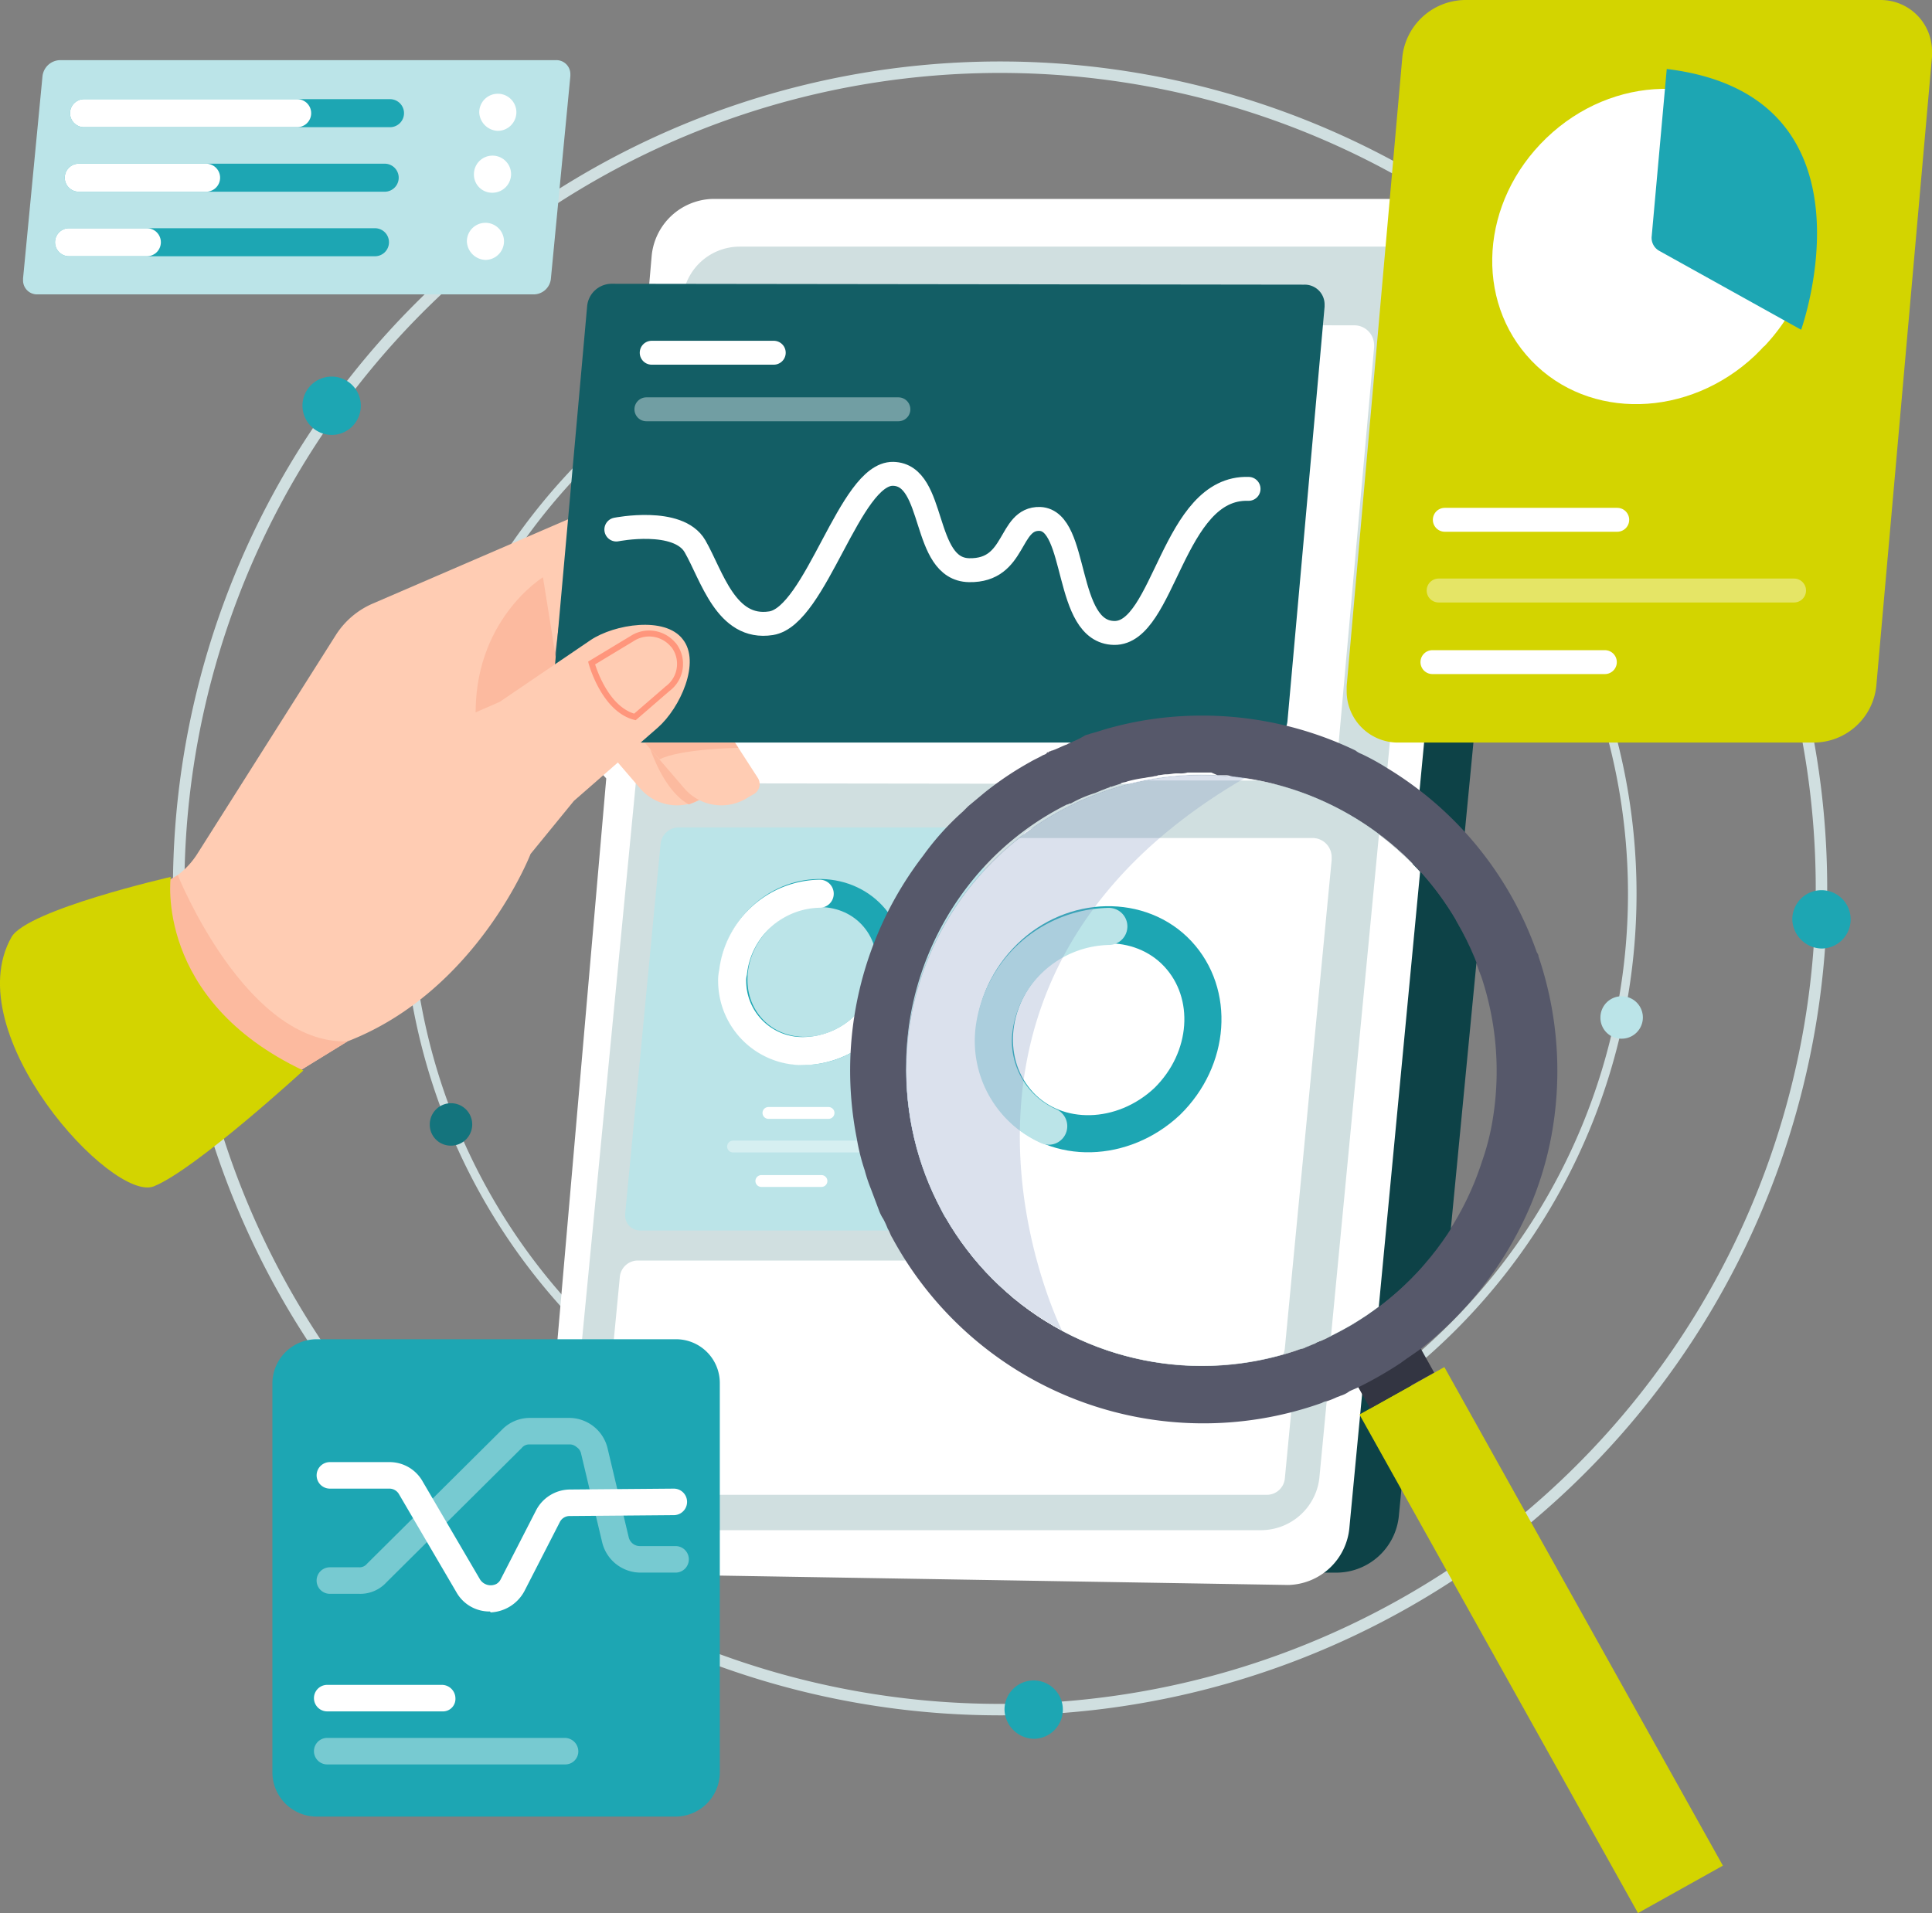 <svg xmlns="http://www.w3.org/2000/svg" xmlns:xlink="http://www.w3.org/1999/xlink" width="322.957" height="319.861" viewBox="0 0 322.957 319.861">
  <rect x="0" y="0" width="322.957" height="319.861" fill="#808080" stroke="none"/>
  <defs>
    <clipPath id="clip-path">
      <circle id="Ellipse_116" data-name="Ellipse 116" cx="49.366" cy="49.366" r="49.366"/>
    </clipPath>
  </defs>
  <g id="hero-graphic-six-01_B" data-name="hero-graphic-six-01 B" transform="translate(0.008 0.003)">
    <g id="Group_1845" data-name="Group 1845" transform="translate(-0.008 -0.003)">
      <path id="Path_2498" d="M157.507,282.214A137.307,137.307,0,1,0,20.2,144.907,137.321,137.321,0,0,0,157.507,282.214Z" transform="translate(9.667 3.637)" fill="none" stroke="#d0dfe0" stroke-miterlimit="10" stroke-width="1.916"/>
      <path id="Path_2499" d="M39.077,52.355A4.877,4.877,0,1,0,34.2,47.477a4.921,4.921,0,0,0,4.877,4.877Z" transform="translate(16.36 20.367)" fill="#1da6b3"/>
      <path id="Path_2500" d="M207.577,110.455a4.877,4.877,0,1,0-4.877-4.877h0A5.021,5.021,0,0,0,207.577,110.455Z" transform="translate(96.904 48.14)" fill="#1da6b3"/>
      <path id="Path_2501" d="M118.477,199.855a4.877,4.877,0,1,0-4.877-4.877h0A5.021,5.021,0,0,0,118.477,199.855Z" transform="translate(54.314 90.874)" fill="#1da6b3"/>
      <path id="Path_2502" d="M148.426,236.652A102.426,102.426,0,1,0,46,134.226h0A102.376,102.376,0,0,0,148.426,236.652Z" transform="translate(22 15.205)" fill="none" stroke="#d0dfe0" stroke-miterlimit="10" stroke-width="1.43"/>
      <path id="Path_2503" d="M184.547,119.794A3.547,3.547,0,1,0,181,116.247h0A3.5,3.5,0,0,0,184.547,119.794Z" transform="translate(86.531 53.876)" fill="#bbe4e8"/>
      <path id="Path_2504" d="M52.147,131.894a3.547,3.547,0,1,0-3.547-3.547h0A3.5,3.5,0,0,0,52.147,131.894Z" transform="translate(23.243 59.66)" fill="#14747d"/>
      <path id="Path_2505" d="M85.347,43.794A3.547,3.547,0,1,0,81.8,40.247h0A3.6,3.6,0,0,0,85.347,43.794Z" transform="translate(39.113 17.547)" fill="#1c85e8"/>
      <path id="Path_2506" d="M192.265,251.9H74.025a8.172,8.172,0,0,1-8.425-8.129v-1.182L85.849,32.413a10.506,10.506,0,0,1,10.2-9.311H214.288a8.172,8.172,0,0,1,8.425,8.129v1.182L202.464,242.438A10.516,10.516,0,0,1,192.265,251.9Z" transform="translate(31.369 11.045)" fill="#0d4247"/>
      <path id="Path_2507" d="M186.044,254.253,69.725,252.332a8.2,8.2,0,0,1-8.425-8.277v-1.182L79.627,31.961a10.516,10.516,0,0,1,10.2-9.459H208.066a8.2,8.2,0,0,1,8.425,8.277v1.182L196.242,244.794A10.516,10.516,0,0,1,186.044,254.253Z" transform="translate(29.314 10.758)" fill="#fff"/>
      <path id="Path_2508" d="M180.176,242.508H72.133a7.633,7.633,0,0,1-7.833-7.538v-1.035L83.366,36.474A9.584,9.584,0,0,1,92.826,27.9H200.868a7.633,7.633,0,0,1,7.833,7.538v1.035L189.783,233.936A9.84,9.84,0,0,1,180.176,242.508Z" transform="translate(30.748 13.339)" fill="#d0dfe0"/>
      <path id="Path_2509" d="M187.075,113.556,71.2,113.409a3.311,3.311,0,0,1-3.4-3.252v-.443L74.008,40.4A4.13,4.13,0,0,1,78,36.7l115.876.148a3.311,3.311,0,0,1,3.4,3.252v.443l-6.208,69.319a4.14,4.14,0,0,1-3.991,3.7Z" transform="translate(32.421 17.547)" fill="#fff"/>
      <path id="Path_2510" d="M162.735,161H113.813a2.491,2.491,0,0,1-2.513-2.513v-.3l5.912-61.781a3.07,3.07,0,0,1,3.1-2.808h48.922a2.491,2.491,0,0,1,2.513,2.513v.3l-5.912,61.781a3.293,3.293,0,0,1-3.1,2.808Z" transform="translate(53.214 44.746)" fill="#fff"/>
      <path id="Path_2511" d="M145.256,123.307c5.469-5.321,6.06-13.6,1.33-18.623s-13.154-4.877-18.623.443-6.06,13.6-1.33,18.623S139.639,128.628,145.256,123.307Z" transform="translate(59.017 48.294)" fill="none" stroke="#1da6b3" stroke-miterlimit="10" stroke-width="4.69"/>
      <path id="Path_2512" d="M130.372,126.374a11.715,11.715,0,0,1-6.947-12.12A14.822,14.822,0,0,1,137.91,101.1" transform="translate(58.973 48.331)" fill="none" stroke="#bbe4e8" stroke-linecap="round" stroke-miterlimit="10" stroke-width="4.69"/>
      <path id="Path_2513" d="M127.4,125.9h10.05" transform="translate(60.91 60.185)" fill="none" stroke="#fff" stroke-linecap="round" stroke-miterlimit="10" stroke-width="5.984"/>
      <path id="Path_2514" d="M126.6,133.6h10.05" transform="translate(60.528 63.866)" fill="none" stroke="#fff" stroke-linecap="round" stroke-miterlimit="10" stroke-width="5.984"/>
      <path id="Path_2515" d="M123.4,129.7h20.84" transform="translate(58.998 62.002)" fill="none" stroke="#fff" stroke-linecap="round" stroke-miterlimit="10" stroke-width="5.984" opacity="0.4"/>
      <path id="Path_2516" d="M122.283,161H73.213a2.491,2.491,0,0,1-2.513-2.513v-.3l5.912-61.781a3.07,3.07,0,0,1,3.1-2.808h48.922a2.491,2.491,0,0,1,2.513,2.513v.3l-5.912,61.781A3.036,3.036,0,0,1,122.283,161Z" transform="translate(33.807 44.746)" fill="#bbe4e8"/>
      <path id="Path_2517" d="M104.756,123.307c5.469-5.321,6.06-13.6,1.33-18.623s-13.154-4.877-18.623.443-6.06,13.6-1.33,18.623S99.139,128.628,104.756,123.307Z" transform="translate(39.658 48.294)" fill="none" stroke="#1da6b3" stroke-miterlimit="10" stroke-width="4.69"/>
      <path id="Path_2518" d="M109.256,114.254a14.822,14.822,0,0,1-14.484,13.154A11.734,11.734,0,0,1,82.8,115.88a6.063,6.063,0,0,1,.148-1.626A14.822,14.822,0,0,1,97.432,101.1" transform="translate(39.591 48.331)" fill="none" stroke="#fff" stroke-linecap="round" stroke-miterlimit="10" stroke-width="4.69"/>
      <path id="Path_2519" d="M86.9,125.9H96.95" transform="translate(41.551 60.185)" fill="none" stroke="#fff" stroke-linecap="round" stroke-miterlimit="10" stroke-width="1.98"/>
      <path id="Path_2520" d="M86.1,133.6H96.15" transform="translate(41.168 63.866)" fill="none" stroke="#fff" stroke-linecap="round" stroke-miterlimit="10" stroke-width="1.98"/>
      <path id="Path_2521" d="M82.9,129.7h20.84" transform="translate(39.639 62.002)" fill="none" stroke="#fff" stroke-linecap="round" stroke-miterlimit="10" stroke-width="1.98" opacity="0.4"/>
      <path id="Path_2522" d="M179.342,181.767H70.265A2.335,2.335,0,0,1,67.9,179.4v-.3l3.252-33.846a3.024,3.024,0,0,1,2.956-2.66H183.185a2.335,2.335,0,0,1,2.365,2.365v.3L182.3,179.107a3.024,3.024,0,0,1-2.956,2.66Z" transform="translate(32.469 68.168)" fill="#fff"/>
      <path id="Path_2523" d="M74.6,168.962,76.078,153" transform="translate(35.671 73.14)" fill="none" stroke="#fff" stroke-linecap="round" stroke-miterlimit="10" stroke-width="11.69"/>
      <path id="Path_2524" d="M82.535,156.2,81.5,167.433" transform="translate(38.969 74.669)" fill="none" stroke="#fff" stroke-linecap="round" stroke-miterlimit="10" stroke-width="11.69"/>
      <path id="Path_2525" d="M89.139,158.8l-.739,7.39" transform="translate(42.268 75.912)" fill="none" stroke="#fff" stroke-linecap="round" stroke-miterlimit="10" stroke-width="11.69"/>
      <path id="Path_2526" d="M97.221,150.2,95.3,170.449" transform="translate(45.566 71.801)" fill="none" stroke="#fff" stroke-linecap="round" stroke-miterlimit="10" stroke-width="11.69"/>
      <path id="Path_2529" d="M116.839,158.4l-.739,7.981" transform="translate(55.509 75.721)" fill="none" stroke="#fff" stroke-linecap="round" stroke-miterlimit="10" stroke-width="11.69"/>
      <path id="Path_2530" d="M123.443,160.9,123,165.186" transform="translate(58.807 76.916)" fill="none" stroke="#fff" stroke-linecap="round" stroke-miterlimit="10" stroke-width="11.69"/>
      <path id="Path_2531" d="M131.378,153,129.9,168.962" transform="translate(62.105 73.14)" fill="none" stroke="#fff" stroke-linecap="round" stroke-miterlimit="10" stroke-width="11.69"/>
      <path id="Path_2533" d="M81.089,81.5,87.3,91.107a1.925,1.925,0,0,1-.591,2.66l-1.035.591a8.17,8.17,0,0,1-10.642-1.478L66.9,83.421Z" transform="translate(31.991 38.962)" fill="#ffccb3"/>
      <path id="Path_2534" d="M73.3,84s2.217,7.833,6.8,10.346a14.893,14.893,0,0,0,3.4-1.774L78.473,84" transform="translate(35.05 40.157)" fill="#fcba9f"/>
      <path id="Path_2535" d="M2.3,131.218,26.392,119.69a13.393,13.393,0,0,0,5.469-4.877l23.2-36.655a13.764,13.764,0,0,1,6.06-5.173L94.676,58.5l-7.094,54.243v2.069s-8.868,22.909-30.595,31.334L22.253,167.429Z" transform="translate(1.111 27.968)" fill="#ffccb3"/>
      <path id="Path_2536" d="M22.818,99S34.2,127.378,51.2,126.787l-10.789,6.651s-36.655-6.8-22.909-31.482Z" transform="translate(6.901 47.327)" fill="#fcba9f"/>
      <path id="Path_2537" d="M65.04,65.3S53.216,72.542,53.807,89.1L68,83.775Z" transform="translate(25.722 31.218)" fill="#fcba9f"/>
      <path id="Path_2538" d="M86.089,81.5,92.3,91.107a1.925,1.925,0,0,1-.591,2.66l-1.035.591a8.17,8.17,0,0,1-10.642-1.478L71.9,83.421Z" transform="translate(34.381 38.962)" fill="#ffccb3"/>
      <path id="Path_2539" d="M181.475,108.809H65.6a3.311,3.311,0,0,1-3.4-3.252v-.443L68.408,35.8A4.13,4.13,0,0,1,72.4,32.1l115.876.148a3.311,3.311,0,0,1,3.4,3.252v.443l-6.208,69.319A4.01,4.01,0,0,1,181.475,108.809Z" transform="translate(29.744 15.348)" fill="#135e65"/>
      <path id="Path_2540" d="M69.7,62.912s10.346-2.069,13.154,2.808,5.173,14.041,12.711,12.859,13.154-25.126,20.4-24.978,4.73,15.963,12.711,16.11,6.5-8.72,11.824-8.572c6.5.3,3.991,18.919,12.415,19.066s9.755-24.535,22.466-24.092" transform="translate(33.329 25.625)" fill="none" stroke="#fff" stroke-linecap="round" stroke-miterlimit="10" stroke-width="4"/>
      <path id="Path_2541" d="M73.7,39.9H94.1" transform="translate(35.241 19.077)" fill="none" stroke="#fff" stroke-linecap="round" stroke-miterlimit="10" stroke-width="4"/>
      <path id="Path_2542" d="M73.1,46.3h42.123" transform="translate(34.954 22.136)" fill="none" stroke="#fff" stroke-linecap="round" stroke-miterlimit="10" stroke-width="4" opacity="0.4"/>
      <path id="Path_2543" d="M46.4,90.072l14.928-6.5L76.551,73.223c3.991-2.66,12.415-3.991,15.371-.148,3.1,3.843-.443,11.528-4.138,14.78L73.743,100.122,66.5,108.99Z" transform="translate(22.191 33.789)" fill="#ffccb3"/>
      <path id="Path_2544" d="M66.9,76.6s2.069,7.686,7.242,9.016l5.469-4.73a5.159,5.159,0,0,0,1.035-7.242l-.148-.148h0a5.235,5.235,0,0,0-6.5-1.182Z" transform="translate(31.991 34.258)" fill="none" stroke="#ff967c" stroke-linecap="round" stroke-width="1"/>
      <path id="Path_2545" d="M28.529,99.2s-2.808,20.544,22.17,32.368c0,0-18.032,16.554-24.978,19.362s-32.96-25.57-23.8-41.68C4.586,104.669,28.529,99.2,28.529,99.2Z" transform="translate(0.008 47.423)" fill="#d3d400"/>
      <path id="Path_2546" d="M88.567,84.887s-9.755.148-13.154,1.921L72.9,84H87.976Z" transform="translate(34.859 40.157)" fill="#fcba9f"/>
      <path id="Path_2547" d="M230.487,124.154H161.02a8.578,8.578,0,0,1-8.72-8.425v-1.035L161.611,9.461A10.66,10.66,0,0,1,171.958,0h69.466a8.578,8.578,0,0,1,8.72,8.425V9.461l-9.311,105.234A10.537,10.537,0,0,1,230.487,124.154Z" transform="translate(72.813 0.003)" fill="#d3d400"/>
      <path id="Path_2548" d="M212.715,54.614c10.937-10.494,12.12-27.2,2.513-37.246s-26.309-9.755-37.394.887-12.12,27.2-2.513,37.246S201.63,65.108,212.715,54.614Z" transform="translate(80.681 4.806)" fill="#fff"/>
      <path id="Path_2549" d="M187.7,28.4,205.14,44.362a30.894,30.894,0,0,0,5.173-7.242Z" transform="translate(89.734 13.58)" fill="#fff"/>
      <path id="Path_2550" d="M189.32,7.8l-2.513,27.934a2.485,2.485,0,0,0,1.33,2.513L211.786,51.4S225.827,12.234,189.32,7.8Z" transform="translate(89.297 3.733)" fill="#1da6b3"/>
      <path id="Path_2551" d="M163.4,58.8h28.821" transform="translate(78.118 28.111)" fill="none" stroke="#fff" stroke-linecap="round" stroke-miterlimit="10" stroke-width="4"/>
      <path id="Path_2552" d="M162,74.9h28.821" transform="translate(77.449 35.807)" fill="none" stroke="#fff" stroke-linecap="round" stroke-miterlimit="10" stroke-width="4"/>
      <path id="Path_2553" d="M162.7,66.8h59.416" transform="translate(77.784 31.935)" fill="none" stroke="#fff" stroke-linecap="round" stroke-miterlimit="10" stroke-width="4" opacity="0.4"/>
      <path id="Path_2567" d="M87.881,45.967H4.965A2.335,2.335,0,0,1,2.6,43.6v-.3L5.852,9.46A3.024,3.024,0,0,1,8.808,6.8H91.724a2.335,2.335,0,0,1,2.365,2.365v.3L90.837,43.307a2.905,2.905,0,0,1-2.956,2.66Z" transform="translate(1.254 3.255)" fill="#bbe4e8"/>
      <path id="Path_2568" d="M9.5,12.8H60.639" transform="translate(4.553 6.123)" fill="none" stroke="#1da6b3" stroke-linecap="round" stroke-miterlimit="10" stroke-width="4.69"/>
      <path id="Path_2569" d="M9.5,12.8H45.12" transform="translate(4.553 6.123)" fill="none" stroke="#fff" stroke-linecap="round" stroke-miterlimit="10" stroke-width="4.69"/>
      <path id="Path_2570" d="M8.9,20.1H60.039" transform="translate(4.266 9.612)" fill="none" stroke="#1da6b3" stroke-linecap="round" stroke-miterlimit="10" stroke-width="4.69"/>
      <path id="Path_2571" d="M8.9,20.1H30.183" transform="translate(4.266 9.612)" fill="none" stroke="#fff" stroke-linecap="round" stroke-miterlimit="10" stroke-width="4.69"/>
      <path id="Path_2572" d="M7.8,27.4H58.939" transform="translate(3.74 13.102)" fill="none" stroke="#1da6b3" stroke-linecap="round" stroke-miterlimit="10" stroke-width="4.69"/>
      <path id="Path_2573" d="M7.8,27.4H20.806" transform="translate(3.74 13.102)" fill="none" stroke="#fff" stroke-linecap="round" stroke-miterlimit="10" stroke-width="4.69"/>
      <path id="Path_2574" d="M57.3,16.808a3.122,3.122,0,0,0,3.1-3.1,3.1,3.1,0,1,0-6.208,0h0A3.222,3.222,0,0,0,57.3,16.808Z" transform="translate(25.92 5.071)" fill="#fff"/>
      <path id="Path_2575" d="M56.7,23.808a3.122,3.122,0,0,0,3.1-3.1,3.1,3.1,0,1,0-6.208,0h0A3.031,3.031,0,0,0,56.7,23.808Z" transform="translate(25.633 8.417)" fill="#fff"/>
      <path id="Path_2576" d="M55.9,31.408a3.122,3.122,0,0,0,3.1-3.1,3.1,3.1,0,1,0-6.208,0h0A3.222,3.222,0,0,0,55.9,31.408Z" transform="translate(25.251 12.05)" fill="#fff"/>
    </g>
    <g id="Group_1848" data-name="Group 1848" transform="translate(142.093 119.657)">
      <rect id="Rectangle_467" data-name="Rectangle 467" width="95.479" height="16.258" transform="translate(99.342 108.92) rotate(60.815)" fill="#d3d400"/>
      <rect id="Rectangle_468" data-name="Rectangle 468" width="5.173" height="12.267" transform="matrix(0.488, 0.873, -0.873, 0.488, 95.114, 105.324)" fill="#333542"/>
      <path id="Path_1840" data-name="Path 1840" d="M177.226,194.975c.3-.148.443-.148.739-.3l-3.252-9.164c-.3.148-.443.148-.739.3Zm-43.9-109.668c-.148.148-.443.148-.591.3a.516.516,0,0,0-.3.148c-.887.3-1.626.739-2.513,1.035-.148,0-.3.148-.443.148a.145.145,0,0,0-.148.148h-.148c-.148,0-.148,0-.148.148a.145.145,0,0,0-.148.148h0c-.148,0-.3.148-.443.148-.739.443-1.478.739-2.217,1.182a53.787,53.787,0,0,0-7.686,5.173l-2.66,2.217-.443.443-.443.443a44.9,44.9,0,0,0-6.651,7.39,58.913,58.913,0,0,0-11.085,47.3,35.014,35.014,0,0,0,1.33,5.321,25.471,25.471,0,0,0,1.035,3.1l1.33,3.547a6.9,6.9,0,0,0,.739,1.478,14.4,14.4,0,0,1,.739,1.626c.3.443.443,1.035.739,1.478a59.11,59.11,0,0,0,71.831,27.639,2.1,2.1,0,0,1,.887-.3,15.338,15.338,0,0,0,1.478-.591c.3-.148.443-.148.739-.3a4.624,4.624,0,0,0,1.478-.739c.591-.3,1.035-.443,1.626-.739h0a64.9,64.9,0,0,0,6.947-3.991c1.182-.887,2.365-1.626,3.547-2.513a60.663,60.663,0,0,0,17.441-22.17,56.76,56.76,0,0,0,4.138-12.859,59.676,59.676,0,0,0-2.069-30.447c0-.3-.148-.443-.3-.739a58.869,58.869,0,0,0-24.978-30.743,39.809,39.809,0,0,0-4.286-2.365,3.7,3.7,0,0,1-1.035-.591,59.264,59.264,0,0,0-30.743-5.616,57.227,57.227,0,0,0-10.05,1.774c-1.182.3-2.365.739-3.547,1.035-.3.148-.591.148-.887.3A13.3,13.3,0,0,1,133.329,85.307Zm24.239,5.616h1.182a2.515,2.515,0,0,1,1.035.148l.887.148c.443,0,.887.148,1.33.148a49.485,49.485,0,0,1,24.683,11.085,48.364,48.364,0,0,1,14.632,21.283c.148.3.148.443.3.739a49.912,49.912,0,0,1,1.774,24.978,40.585,40.585,0,0,1-1.626,6.06,49.243,49.243,0,0,1-14.337,21.875c-1.035.887-2.069,1.774-3.1,2.513-1.33,1.035-2.808,1.921-4.138,2.808-1.33.739-2.66,1.478-4.138,2.217-.443.3-1.035.443-1.478.739-.3.148-.443.148-.739.3-.443.148-1.035.443-1.478.591a2.1,2.1,0,0,1-.887.3A49.448,49.448,0,0,1,131.7,183.89c-.443-.3-1.035-.591-1.478-.887a13,13,0,0,0-1.478-.887,5.309,5.309,0,0,1-1.478-1.035,8.2,8.2,0,0,1-1.182-.887c-.887-.739-1.921-1.33-2.808-2.217a9.561,9.561,0,0,1-1.33-1.182c-.443-.3-.739-.739-1.182-1.035l-.887-.887-.591-.591a3.919,3.919,0,0,1-.739-.887,2.041,2.041,0,0,1-.443-.591c-.591-.739-1.182-1.33-1.774-2.069l-.443-.443a4.492,4.492,0,0,1-.739-1.035c-.3-.443-.591-.739-.887-1.182-.148-.148-.148-.3-.3-.443-.3-.3-.443-.739-.739-1.035-.148-.148-.148-.3-.3-.443h0c-.3-.443-.443-.739-.739-1.182a.145.145,0,0,0-.148-.148,6.9,6.9,0,0,1-.739-1.478c-.148-.3-.3-.443-.3-.739-.148-.148-.148-.443-.3-.591,0-.148-.148-.3-.148-.443-.3-.443-.443-1.035-.739-1.478,0-.148-.148-.148-.148-.3l-.443-.887-.443-1.33c-.148-.443-.3-.739-.443-1.182a38.168,38.168,0,0,1-1.182-3.843,47.65,47.65,0,0,1-1.626-11.972v-2.069a50.527,50.527,0,0,1,.591-6.651,49.588,49.588,0,0,1,9.755-22.466,47.9,47.9,0,0,1,16.554-13.6h.148a.543.543,0,0,1,.443-.148,20.544,20.544,0,0,1,4.138-1.774c.3-.148.739-.3,1.035-.443.443-.148.739-.3,1.182-.443.148,0,.148-.148.3-.148h.148l1.33-.443c.148,0,.148,0,.3-.148h0c.3-.148.739-.148,1.035-.3a20.929,20.929,0,0,1,2.956-.591c.591-.148,1.182-.148,1.626-.3a1.117,1.117,0,0,0,.591-.148c.443,0,.887-.148,1.33-.148h.148c.443,0,1.035-.148,1.478-.148h.591a4.092,4.092,0,0,0,1.33-.148h3.991Z" transform="translate(-96.135 -80.958)" fill="#56586a"/>
      <g id="Group_1847" data-name="Group 1847" transform="translate(9.407 9.965)">
        <g id="Group_1846" data-name="Group 1846" clip-path="url(#clip-path)">
          <path id="Path_2498_00000088094988692736522570000003738486406176189627_" d="M157.547,344.247A181.6,181.6,0,0,0,339.195,162.6c0-100.357-81.291-181.5-181.647-181.5A181.6,181.6,0,0,0-24.1,162.747c0,100.209,81.291,181.5,181.647,181.5Z" transform="translate(-163.016 -138.656)" fill="none" stroke="#d0dfe0" stroke-miterlimit="10" stroke-width="2.534"/>
          <path id="Path_2499_00000052065643745738283660000003826461544343267748_" d="M.9,40.306A6.5,6.5,0,0,0,.9,27.3a6.5,6.5,0,0,0,0,13.006Z" transform="translate(-154.173 -116.572)" fill="#1da6b3"/>
          <path id="Path_2500_00000157307270083710183290000011700126181578598847_" d="M223.8,117.106a6.5,6.5,0,1,0-6.5-6.5h0A6.56,6.56,0,0,0,223.8,117.106Z" transform="translate(-47.624 -79.861)" fill="#1da6b3"/>
          <path id="Path_2501_00000125598292580808524260000011701039036575661205_" d="M105.9,235.406a6.5,6.5,0,1,0-6.5-6.5h0A6.765,6.765,0,0,0,105.9,235.406Z" transform="translate(-103.982 -23.312)" fill="#1da6b3"/>
          <path id="Path_2502_00000056400982722277222430000016767531610358521729_" d="M145.533,284.067A135.533,135.533,0,1,0,10,148.533h0A135.429,135.429,0,0,0,145.533,284.067Z" transform="translate(-146.716 -123.407)" fill="none" stroke="#d0dfe0" stroke-miterlimit="10" stroke-width="1.891"/>
          <path id="Path_2503_00000112632109132178127420000003898953723666569864_" d="M193.33,129.459a4.73,4.73,0,1,0-4.73-4.73h0A4.581,4.581,0,0,0,193.33,129.459Z" transform="translate(-61.343 -72.26)" fill="#bbe4e8"/>
          <path id="Path_2504_00000040548656489847351010000001630815282623861132_" d="M18.23,145.459a4.73,4.73,0,0,0,0-9.459,4.863,4.863,0,0,0-4.73,4.73h0A4.581,4.581,0,0,0,18.23,145.459Z" transform="translate(-145.043 -64.612)" fill="#14747d"/>
          <path id="Path_2505_00000089568368792879453750000015735432629557246365_" d="M62.13,28.959a4.863,4.863,0,0,0,4.73-4.73,4.73,4.73,0,1,0-9.459,0h0A4.762,4.762,0,0,0,62.13,28.959Z" transform="translate(-124.058 -120.3)" fill="#1c85e8"/>
          <path id="Path_2506_00000021838634457137900830000016808660249862231982_" d="M203.458,304.15H47.085A10.821,10.821,0,0,1,36,293.36v-1.626L62.752,13.869A13.848,13.848,0,0,1,76.2,1.6H232.575A10.821,10.821,0,0,1,243.66,12.391v1.626L216.908,291.882A13.735,13.735,0,0,1,203.458,304.15Z" transform="translate(-134.288 -128.858)" fill="#0d4247"/>
          <path id="Path_2507_00000070796871254848365880000008205969457744940458_" d="M195.246,307.388,41.385,304.875A10.852,10.852,0,0,1,30.3,293.938v-1.626L54.539,13.264A13.991,13.991,0,0,1,67.989.7H224.363a10.852,10.852,0,0,1,11.085,10.937v1.626L208.7,294.825A13.877,13.877,0,0,1,195.246,307.388Z" transform="translate(-137.012 -129.288)" fill="#fff"/>
          <path id="Path_2508_00000108291465938724476190000009920864607167061182_" d="M187.422,291.827H44.646a10.094,10.094,0,0,1-10.346-9.9v-1.33L59.426,19.282A12.652,12.652,0,0,1,71.989,7.9H214.913a10.094,10.094,0,0,1,10.346,9.9v1.33L200.28,280.3C199.246,286.949,193.925,291.827,187.422,291.827Z" transform="translate(-135.1 -125.846)" fill="#d0dfe0"/>
          <path id="Path_2509_00000178908604031846850660000007534820182669224885_" d="M196.6,121.139l-153.27-.148a4.321,4.321,0,0,1-4.434-4.286v-.591l8.277-91.637A5.421,5.421,0,0,1,52.5,19.6l153.27.148a4.321,4.321,0,0,1,4.434,4.286v.591l-8.277,91.637a5.324,5.324,0,0,1-5.321,4.877Z" transform="translate(-132.901 -120.252)" fill="#fff"/>
          <path id="Path_2510_00000034786495020594804500000010724948511979544459_" d="M164.341,183.924H99.752a3.187,3.187,0,0,1-3.252-3.252v-.443L104.333,98.5a3.952,3.952,0,0,1,4.138-3.7h64.737a3.187,3.187,0,0,1,3.252,3.252V98.5l-7.833,81.734a4.406,4.406,0,0,1-4.286,3.7Z" transform="translate(-105.368 -84.306)" fill="#fff"/>
          <path id="Path_2511_00000086667252576392582100000007523463525309137805_" d="M141.341,134.155c7.242-7.094,7.981-18.032,1.774-24.683s-17.441-6.5-24.683.591-7.981,18.032-1.774,24.683S133.951,141.1,141.341,134.155Z" transform="translate(-97.74 -79.617)" fill="none" stroke="#1da6b3" stroke-miterlimit="10" stroke-width="6.203"/>
          <path id="Path_2512_00000033350634916756791010000006221732929092937906_" d="M121.594,138.2a15.6,15.6,0,0,1-9.164-15.962A19.743,19.743,0,0,1,131.644,104.8" transform="translate(-97.798 -79.526)" fill="none" stroke="#bbe4e8" stroke-linecap="round" stroke-miterlimit="10" stroke-width="6.203"/>
          <path id="Path_2513_00000168838681124010655350000003851096251819191735_" d="M117.7,137.5H131" transform="translate(-95.234 -63.895)" fill="none" stroke="#fff" stroke-linecap="round" stroke-miterlimit="10" stroke-width="7.915"/>
          <path id="Path_2514_00000078747059540760640670000009692445179991068323_" d="M116.7,147.7H130" transform="translate(-95.712 -59.019)" fill="none" stroke="#fff" stroke-linecap="round" stroke-miterlimit="10" stroke-width="7.915"/>
          <path id="Path_2515_00000099655813026035682610000003661086202133079737_" d="M112.4,142.6h27.639" transform="translate(-97.768 -61.457)" fill="none" stroke="#fff" stroke-linecap="round" stroke-miterlimit="10" stroke-width="7.915" opacity="0.4"/>
          <path id="Path_2516_00000152961804266800771580000013029227914836988308_" d="M110.936,183.924H46.052a3.187,3.187,0,0,1-3.252-3.252v-.443L50.486,98.5a3.952,3.952,0,0,1,4.138-3.7h64.737a3.187,3.187,0,0,1,3.252,3.252V98.5l-7.833,81.734a3.878,3.878,0,0,1-3.843,3.7Z" transform="translate(-131.037 -84.306)" fill="#bbe4e8"/>
          <path id="Path_2517_00000119835618801783139870000009829844400690399409_" d="M87.741,134.155c7.242-7.094,7.981-18.032,1.774-24.683s-17.441-6.5-24.683.591-7.981,18.032-1.774,24.683S80.351,141.1,87.741,134.155Z" transform="translate(-123.361 -79.617)" fill="none" stroke="#1da6b3" stroke-miterlimit="10" stroke-width="6.203"/>
          <path id="Path_2518_00000024692909336681334800000009958022290312239250_" d="M93.729,122.141a19.743,19.743,0,0,1-19.214,17.441A15.52,15.52,0,0,1,58.7,124.358a11.948,11.948,0,0,1,.148-2.217A19.743,19.743,0,0,1,78.062,104.7" transform="translate(-123.437 -79.574)" fill="none" stroke="#fff" stroke-linecap="round" stroke-miterlimit="10" stroke-width="6.203"/>
          <path id="Path_2519_00000165937910999629709130000008807254510727673479_" d="M64.1,137.5H77.4" transform="translate(-120.856 -63.895)" fill="none" stroke="#fff" stroke-linecap="round" stroke-miterlimit="10" stroke-width="2.619"/>
          <path id="Path_2520_00000178897108268813758490000007561493189147821981_" d="M63.1,147.7H76.4" transform="translate(-121.334 -59.019)" fill="none" stroke="#fff" stroke-linecap="round" stroke-miterlimit="10" stroke-width="2.619"/>
          <path id="Path_2521_00000161629397555837958930000015555491479088239292_" d="M58.9,142.6H86.539" transform="translate(-123.341 -61.457)" fill="none" stroke="#fff" stroke-linecap="round" stroke-miterlimit="10" stroke-width="2.619" opacity="0.4"/>
          <path id="Path_2522_00000039841781075533332130000001460740388326339760_" d="M186.358,211.478H42.1a3.031,3.031,0,0,1-3.1-3.1v-.443l4.286-44.784a3.977,3.977,0,0,1,3.843-3.547H191.383a3.031,3.031,0,0,1,3.1,3.1v.443L190.2,207.931a3.764,3.764,0,0,1-3.843,3.547Z" transform="translate(-132.854 -53.331)" fill="#fff"/>
          <path id="Path_2523_00000168111415569068521370000003721023046256252073_" d="M47.9,194.535,49.821,173.4" transform="translate(-128.599 -46.735)" fill="none" stroke="#fff" stroke-linecap="round" stroke-miterlimit="10" stroke-width="15.462"/>
          <path id="Path_2524_00000060708692623067383740000017237322601354033824_" d="M58.33,177.6,57,192.528" transform="translate(-124.249 -44.727)" fill="none" stroke="#fff" stroke-linecap="round" stroke-miterlimit="10" stroke-width="15.462"/>
          <path id="Path_2525_00000027578948778052985420000009965079011964432823_" d="M67.135,181.1,66.1,190.855" transform="translate(-119.9 -43.054)" fill="none" stroke="#fff" stroke-linecap="round" stroke-miterlimit="10" stroke-width="15.462"/>
          <path id="Path_2526_00000146478168236908292380000010947075669982808748_" d="M77.813,169.7,75.3,196.452" transform="translate(-115.502 -48.503)" fill="none" stroke="#fff" stroke-linecap="round" stroke-miterlimit="10" stroke-width="15.462"/>
          <path id="Path_2529_00000075129585572427754640000011064976728104830378_" d="M103.735,180.5,102.7,190.994" transform="translate(-102.404 -43.341)" fill="none" stroke="#fff" stroke-linecap="round" stroke-miterlimit="10" stroke-width="15.462"/>
          <path id="Path_2530_00000055702880154743624680000012416843168690260642_" d="M112.491,183.8l-.591,5.616" transform="translate(-98.007 -41.763)" fill="none" stroke="#fff" stroke-linecap="round" stroke-miterlimit="10" stroke-width="15.462"/>
          <path id="Path_2531_00000170266533788175494250000006591563151789011612_" d="M122.921,173.4,121,194.535" transform="translate(-93.657 -46.735)" fill="none" stroke="#fff" stroke-linecap="round" stroke-miterlimit="10" stroke-width="15.462"/>
          <path id="Path_2533_00000063602627142036153470000000416479305502890123_" d="M56.423,78.8,64.7,91.511a2.589,2.589,0,0,1-.739,3.547l-1.33.739a10.7,10.7,0,0,1-14.041-1.921L37.8,81.313Z" transform="translate(-133.427 -91.954)" fill="#ffccb3"/>
          <path id="Path_2534_00000074430314598862797890000008181768647771438755_" d="M46.2,82.1s2.956,10.346,9.016,13.746a15.971,15.971,0,0,0,4.434-2.365L53,82.1" transform="translate(-129.412 -90.377)" fill="#fcba9f"/>
          <path id="Path_2535_00000121988195652648161990000009507889228888601004_" d="M-47.8,144.618l31.925-15.223a17.065,17.065,0,0,0,7.242-6.5L22.11,74.413a17.84,17.84,0,0,1,7.981-6.8L74.431,48.4,65.12,120.083v2.808s-11.676,30.3-40.5,41.384l-45.966,28.082Z" transform="translate(-174.345 -106.486)" fill="#ffccb3"/>
          <path id="Path_2536_00000053522701918925877560000015502082872186462342_" d="M-20.586,102s15.076,37.541,37.541,36.8L2.618,147.67s-48.479-9.016-30.3-41.68Z" transform="translate(-166.677 -80.864)" fill="#fcba9f"/>
          <path id="Path_2537_00000141438336883639372040000013042873115235029139_" d="M35.236,57.4S19.569,67.007,20.308,88.882l18.771-7.094Z" transform="translate(-141.801 -102.184)" fill="#fcba9f"/>
          <path id="Path_2538_00000135660141917169089390000018102002239238771348_" d="M63.023,78.8,71.3,91.511a2.589,2.589,0,0,1-.739,3.547l-1.33.739a10.7,10.7,0,0,1-14.041-1.921L44.4,81.313Z" transform="translate(-130.272 -91.954)" fill="#ffccb3"/>
          <path id="Path_2539_00000010303828229189704380000005135903435802578589_" d="M189.2,114.891H35.934a4.321,4.321,0,0,1-4.434-4.286v-.591l8.277-91.637A5.421,5.421,0,0,1,45.1,13.5l153.27.148a4.321,4.321,0,0,1,4.434,4.286v.591l-8.277,91.637A5.2,5.2,0,0,1,189.2,114.891Z" transform="translate(-136.439 -123.168)" fill="#135e65"/>
          <path id="Path_2540_00000109001847591250370230000002854087557697886885_" d="M41.4,54.215s13.745-2.808,17.441,3.7,6.8,18.623,16.849,17c9.9-1.626,17.441-33.255,27.048-33.107,9.459.3,6.06,21.283,16.7,21.431,10.494.148,8.572-11.528,15.667-11.381,8.572.443,5.321,24.978,16.406,25.274C162.6,77.272,164.37,44.608,181.22,45.2" transform="translate(-131.706 -109.641)" fill="none" stroke="#fff" stroke-linecap="round" stroke-miterlimit="10" stroke-width="5.291"/>
          <path id="Path_2541_00000022547426551292108940000009638991575190180533_" d="M46.7,23.8H73.748" transform="translate(-129.173 -118.245)" fill="none" stroke="#fff" stroke-linecap="round" stroke-miterlimit="10" stroke-width="5.291"/>
          <path id="Path_2542_00000036245573013751976630000013003258315253834400_" d="M45.9,32.3h55.721" transform="translate(-129.555 -114.182)" fill="none" stroke="#fff" stroke-linecap="round" stroke-miterlimit="10" stroke-width="5.291" opacity="0.4"/>
          <path id="Path_2543_00000140000981590173296030000012808784136006652580_" d="M10.6,90.26l19.658-8.72,20.1-13.745c5.321-3.547,16.406-5.321,20.4-.148,4.138,5.025-.591,15.224-5.469,19.51L46.663,103.562l-9.607,11.676Z" transform="translate(-146.429 -98.832)" fill="#ffccb3"/>
          <path id="Path_2544_00000172429178169770852300000007627371762781925798_" d="M37.7,72.275s2.808,10.2,9.607,11.972l7.242-6.208a6.825,6.825,0,0,0,1.33-9.607l-.148-.148h0a7.086,7.086,0,0,0-8.572-1.626Z" transform="translate(-133.475 -98.14)" fill="none" stroke="#ff967c" stroke-linecap="round" stroke-width="1.323"/>
          <path id="Path_2545_00000109007694054927590880000000119491930529152932_" d="M-13.047,102.2s-3.7,27.2,29.265,42.862c0,0-23.8,21.875-33.107,25.57s-43.6-33.846-31.482-55.13C-44.676,109.442-13.047,102.2-13.047,102.2Z" transform="translate(-175.843 -80.769)" fill="#d3d400"/>
          <path id="Path_2546_00000083794198133183739940000013478314655393070252_" d="M66.292,83.282S53.433,83.43,48.852,85.8L45.6,82.1H65.553Z" transform="translate(-129.699 -90.377)" fill="#fcba9f"/>
          <path id="Path_2547_00000175286270019933838180000002667479279991924665_" d="M254.061,135.208H162.128A11.356,11.356,0,0,1,150.6,124.123v-1.33L162.867-16.436A14.166,14.166,0,0,1,176.613-29h91.932a11.356,11.356,0,0,1,11.528,11.085v1.33L267.806,122.645A14.031,14.031,0,0,1,254.061,135.208Z" transform="translate(-79.508 -143.485)" fill="#d3d400"/>
          <path id="Path_2548_00000139982602760446481840000000954210772524363655_" d="M230.643,43.246c14.484-13.893,15.962-35.916,3.252-49.218S199.162-18.831,184.382-4.79s-15.963,35.916-3.252,49.218S215.863,57.139,230.643,43.246Z" transform="translate(-69.097 -137.099)" fill="#fff"/>
          <path id="Path_2549_00000009566327099198611910000004752780038790959788_" d="M197.5,8.6l23.057,21.136a39.152,39.152,0,0,0,6.8-9.607Z" transform="translate(-57.089 -125.511)" fill="#fff"/>
          <path id="Path_2550_00000108999785665207898510000008012264701883533462_" d="M199.558-18.7l-3.252,36.95A3.168,3.168,0,0,0,198.08,21.5l31.334,17.441C229.266,39.09,247.889-12.788,199.558-18.7Z" transform="translate(-57.669 -138.56)" fill="#1da6b3"/>
          <path id="Path_2551_00000039832258672853457050000007112314098105711490_" d="M165.3,48.8h38.133" transform="translate(-72.481 -106.295)" fill="none" stroke="#fff" stroke-linecap="round" stroke-miterlimit="10" stroke-width="5.291"/>
          <path id="Path_2552_00000103959539719780754930000016945700470643098814_" d="M163.5,70.1h38.133" transform="translate(-73.341 -96.113)" fill="none" stroke="#fff" stroke-linecap="round" stroke-miterlimit="10" stroke-width="5.291"/>
          <path id="Path_2553_00000063594430875088991730000013753141336056783009_" d="M164.4,59.4h78.63" transform="translate(-72.911 -101.228)" fill="none" stroke="#fff" stroke-linecap="round" stroke-miterlimit="10" stroke-width="5.291" opacity="0.4"/>
          <path id="Path_2567_00000107554807232705178200000006248874868295296386_" d="M65.472,31.878H-44.2a3.031,3.031,0,0,1-3.1-3.1v-.443l4.286-44.784A3.977,3.977,0,0,1-39.171-20H70.5a3.031,3.031,0,0,1,3.1,3.1v.443L69.315,28.331a3.858,3.858,0,0,1-3.843,3.547Z" transform="translate(-174.106 -139.182)" fill="#bbe4e8"/>
          <path id="Path_2568_00000102540385745405958030000009884131100931035567_" d="M-38.2-12.1H29.345" transform="translate(-169.756 -135.405)" fill="none" stroke="#1da6b3" stroke-linecap="round" stroke-miterlimit="10" stroke-width="6.203"/>
          <path id="Path_2569_00000143610620167930482120000012016230084454078387_" d="M-38.2-12.1H8.948" transform="translate(-169.756 -135.405)" fill="none" stroke="#fff" stroke-linecap="round" stroke-miterlimit="10" stroke-width="6.203"/>
          <path id="Path_2570_00000036967881156547845070000014933716874651333521_" d="M-39-2.4H28.545" transform="translate(-170.138 -130.769)" fill="none" stroke="#1da6b3" stroke-linecap="round" stroke-miterlimit="10" stroke-width="6.203"/>
          <path id="Path_2571_00000076576175316947514520000011004763488908046488_" d="M-39-2.4h28.082" transform="translate(-170.138 -130.769)" fill="none" stroke="#fff" stroke-linecap="round" stroke-miterlimit="10" stroke-width="6.203"/>
          <path id="Path_2572_00000005964382340849255340000010361875388881848475_" d="M-40.5,7.3H27.193" transform="translate(-170.855 -126.132)" fill="none" stroke="#1da6b3" stroke-linecap="round" stroke-miterlimit="10" stroke-width="6.203"/>
          <path id="Path_2573_00000012438677538777859030000000859851887122819228_" d="M-40.5,7.3h17.145" transform="translate(-170.855 -126.132)" fill="none" stroke="#fff" stroke-linecap="round" stroke-miterlimit="10" stroke-width="6.203"/>
          <path id="Path_2574_00000067944629748047019330000007294748756005090948_" d="M25.038-6.723a4.131,4.131,0,0,0,4.138-4.138A4.041,4.041,0,0,0,25.038-15,4.041,4.041,0,0,0,20.9-10.862h0A4.228,4.228,0,0,0,25.038-6.723Z" transform="translate(-141.506 -136.792)" fill="#fff"/>
          <path id="Path_2575_00000059280262919228076050000007603480429827578283_" d="M24.238,2.477a4.131,4.131,0,0,0,4.138-4.138A4.041,4.041,0,0,0,24.238-5.8,4.041,4.041,0,0,0,20.1-1.662h0A3.957,3.957,0,0,0,24.238,2.477Z" transform="translate(-141.888 -132.394)" fill="#fff"/>
          <path id="Path_2576_00000123399809125717007610000014905986427042720901_" d="M23.138,12.577a4.131,4.131,0,0,0,4.138-4.138,4.138,4.138,0,1,0-8.277,0h0A4.442,4.442,0,0,0,23.138,12.577Z" transform="translate(-142.414 -127.566)" fill="#fff"/>
        </g>
      </g>
      <path id="Path_1841" data-name="Path 1841" d="M128.535,180.551s-28.969-57.79,30.595-92.376h0a49.377,49.377,0,0,0-30.595,92.376Z" transform="translate(-93.115 -77.766)" fill="#869ac2" opacity="0.3"/>
    </g>
    <g id="Group_1850" data-name="Group 1850" transform="translate(45.526 223.92)">
      <path id="Path_2578" d="M98.2,151.5H38.19a7.412,7.412,0,0,0-7.39,7.39v65.032a7.412,7.412,0,0,0,7.39,7.39H98.2a7.412,7.412,0,0,0,7.39-7.39V158.89A7.318,7.318,0,0,0,98.2,151.5Z" transform="translate(-30.8 -151.5)" fill="#1da6b3"/>
      <g id="Group_1849" data-name="Group 1849" transform="translate(6.947 13.154)">
        <path id="Path_2579" d="M56.931,195.034H37.717a2.217,2.217,0,1,1,0-4.434H56.931a2.273,2.273,0,0,1,2.217,2.217A2.092,2.092,0,0,1,56.931,195.034Z" transform="translate(-35.5 -145.964)" fill="#fff"/>
        <path id="Path_2580" d="M77.475,201.034H37.717a2.217,2.217,0,1,1,0-4.434H77.475a2.273,2.273,0,0,1,2.217,2.217A2.177,2.177,0,0,1,77.475,201.034Z" transform="translate(-35.5 -143.096)" fill="#fff" opacity="0.4"/>
        <path id="Path_2581" d="M64.769,190.378a6.338,6.338,0,0,1-5.616-3.252l-9.607-16.406a1.854,1.854,0,0,0-1.626-.887h-9.9a2.217,2.217,0,1,1,0-4.434h9.9a6.338,6.338,0,0,1,5.616,3.252l9.607,16.406a2.122,2.122,0,0,0,2.66.739,1.781,1.781,0,0,0,.739-.739l5.912-11.528a6.441,6.441,0,0,1,5.616-3.547l17.441-.148h0a2.217,2.217,0,0,1,0,4.434l-17.441.148a1.818,1.818,0,0,0-1.626,1.035l-5.912,11.528a6.737,6.737,0,0,1-5.616,3.547Z" transform="translate(-35.357 -158.01)" fill="#fff"/>
        <path id="Path_2582" d="M42.894,189.812H38.017a2.217,2.217,0,1,1,0-4.434h4.877a1.6,1.6,0,0,0,1.33-.591l22.614-22.466A6.484,6.484,0,0,1,71.42,160.4h6.651a6.616,6.616,0,0,1,6.355,5.025l3.547,14.928a1.914,1.914,0,0,0,1.921,1.478h5.912a2.217,2.217,0,1,1,0,4.434H89.9a6.616,6.616,0,0,1-6.355-5.025l-3.547-14.928a1.71,1.71,0,0,0-.739-1.035,1.678,1.678,0,0,0-1.182-.443H71.42a1.6,1.6,0,0,0-1.33.591L47.476,187.891A5.927,5.927,0,0,1,42.894,189.812Z" transform="translate(-35.357 -160.4)" fill="#fff" opacity="0.4"/>
      </g>
    </g>
  </g>
</svg>
